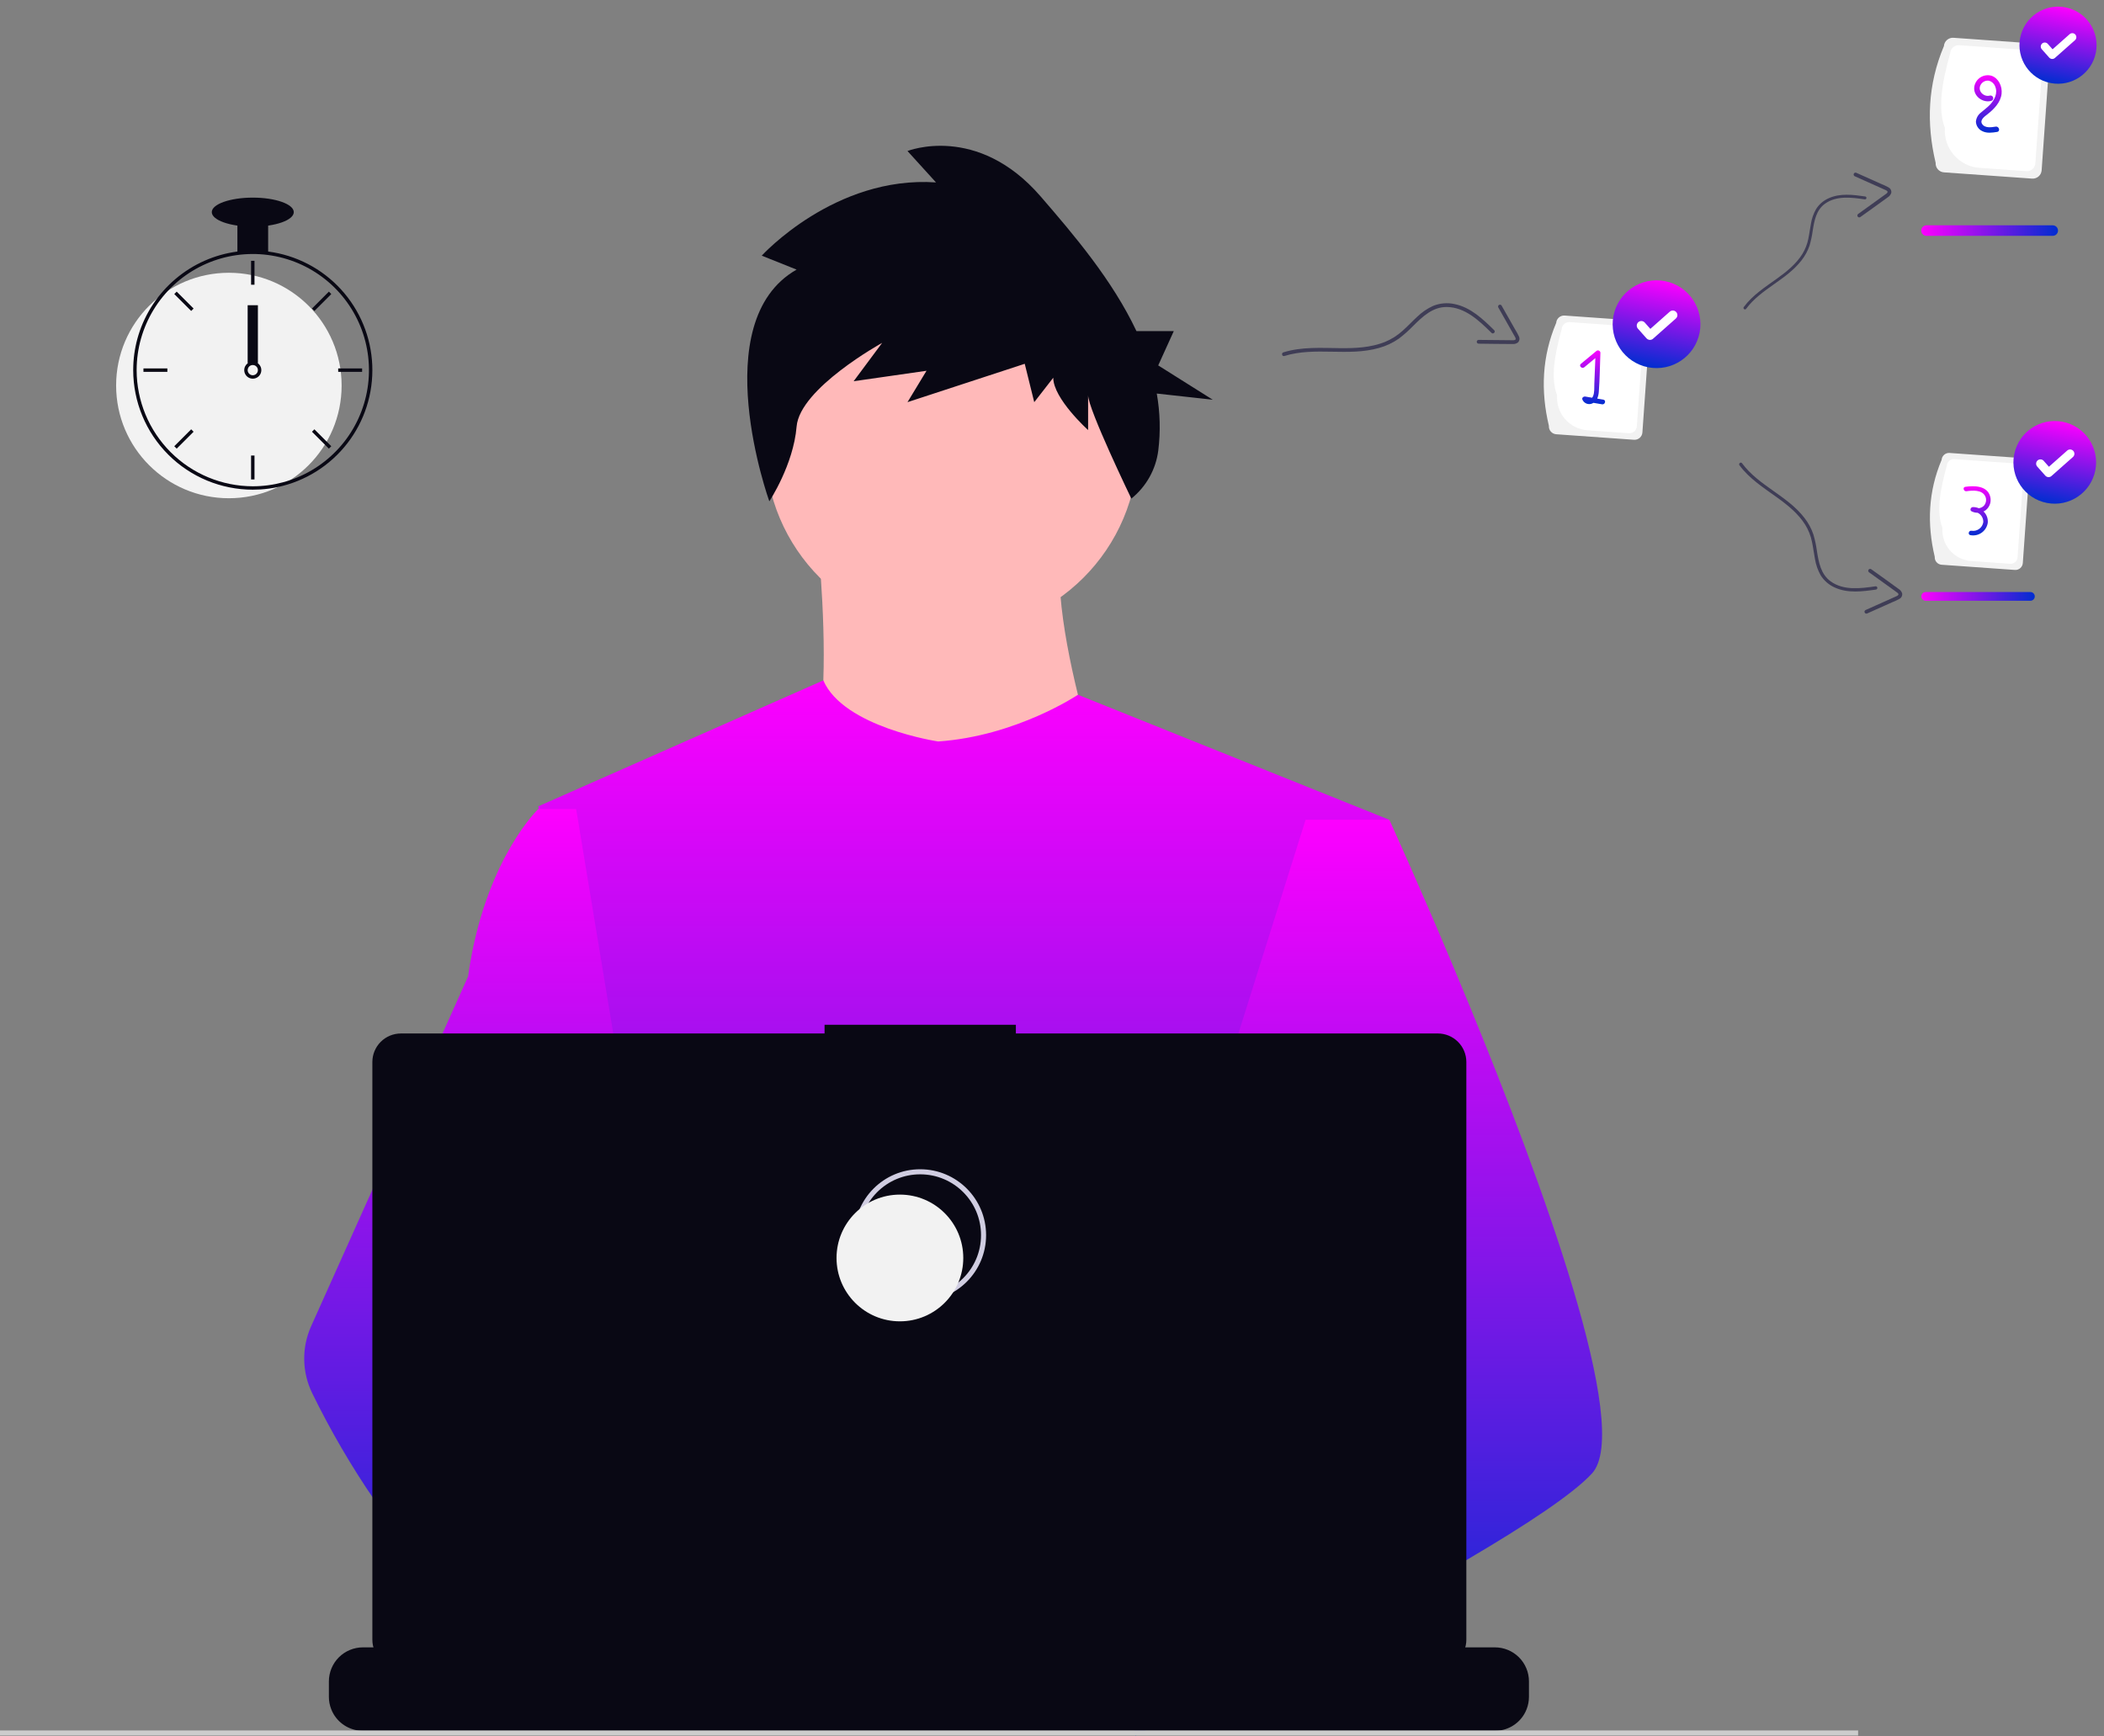 <svg width="830" height="685" viewBox="0 0 830 685" fill="none" xmlns="http://www.w3.org/2000/svg">
<rect x="0" y="0" width="830" height="685" fill="#808080" stroke="none"/>
<g clip-path="url(#clip0_867_6034)">
<path d="M320.535 193.957C320.535 193.957 334.39 298.395 313.075 310.123C291.76 321.851 439.898 322.912 439.898 322.912C439.898 322.912 406.86 232.324 421.78 204.612L320.535 193.957Z" fill="#FFB9B9"/>
<path d="M375.422 249.463C416.035 249.463 448.958 216.54 448.958 175.927C448.958 135.314 416.035 102.391 375.422 102.391C334.809 102.391 301.886 135.314 301.886 175.927C301.886 216.54 334.809 249.463 375.422 249.463Z" fill="#FFB9B9"/>
<path d="M548.07 323.44L535.75 379.54L509.7 498.23L508.92 504.73L499.93 579.98L493.95 629.97L489.94 663.55C465.56 676.08 447.89 684.73 447.89 684.73C447.89 684.73 446.37 677.11 443.92 667.36C426.81 672.49 395.15 681 368.32 682.7C378.09 693.59 227.2 416.58 221.41 379.54C216.75 349.73 213.25 324.54 212.51 319.18C212.41 318.48 212.36 318.12 212.36 318.12L324.79 268.44C332.78 286.97 370.09 292.54 370.09 292.54C401 290.41 425.23 274.11 425.23 274.11L548.07 323.44Z" fill="url(#paint0_linear_867_6034)"/>
<path d="M314.246 106.369L300.497 100.869C300.497 100.869 329.246 69.218 369.244 71.969L357.994 59.584C357.994 59.584 385.494 48.575 410.494 77.474C423.635 92.665 438.84 110.522 448.319 130.637H463.044L456.898 144.169L478.407 157.701L456.33 155.27C457.646 162.68 457.848 170.245 456.93 177.715C455.984 185.188 452.171 192 446.296 196.715C446.296 196.715 429.244 161.415 429.244 155.915V169.676C429.244 169.676 415.495 157.291 415.495 149.034L407.995 158.667L404.245 143.53L357.997 158.667L365.497 146.282L336.748 150.41L347.998 135.273C347.998 135.273 315.498 153.163 314.249 168.3C313 183.437 303.487 197.781 303.487 197.781C303.487 197.781 277.997 127.011 314.246 106.369Z" fill="#090814"/>
<path d="M628 581.35C620.51 589.47 601.95 601.7 579.45 614.94C571.08 619.86 562.17 624.93 553.08 629.97C531.39 642 508.68 653.92 489.94 663.55C465.56 676.08 447.89 684.73 447.89 684.73C447.89 684.73 446.37 677.11 443.92 667.36C440.64 654.31 435.7 637.44 430.55 629.97C430.37 629.71 430.19 629.47 430.01 629.23C428.51 627.26 427 626.11 425.51 626.11L499.93 579.98L532.09 560.04L508.92 504.73L479.86 435.35L497.4 379.54L515.03 323.44H548.07C548.07 323.44 559.01 347.32 573 380.62C575.09 385.6 577.25 390.79 579.45 396.15C608.23 466.15 644.113 563.895 628 581.35Z" fill="url(#paint1_linear_867_6034)"/>
<path d="M295.49 629.31C292.776 629.3 290.066 629.521 287.39 629.97C264.4 633.92 257.62 654.73 255.69 668.67C255.072 672.927 254.838 677.231 254.99 681.53L234.68 665.91L227.28 660.22C209.47 654.01 193.6 642.98 179.84 629.97C167.903 618.484 157.195 605.786 147.89 592.08C138.622 578.572 130.359 564.4 123.17 549.68C121.164 545.572 120.086 541.074 120.011 536.503C119.937 531.932 120.869 527.401 122.74 523.23L147.89 467.18L184.65 385.26C184.917 383.31 185.213 381.403 185.54 379.54C192.83 337.74 212.36 319.18 212.36 319.18H227.28L237.26 379.54L249.66 454.53L240.97 482.87L220.89 548.32L240.08 569.16L295.49 629.31Z" fill="url(#paint2_linear_867_6034)"/>
<path d="M603.15 663.375V669.445C603.153 671.111 602.845 672.762 602.24 674.315C601.971 675.007 601.647 675.675 601.27 676.315C600.078 678.315 598.387 679.972 596.362 681.122C594.337 682.272 592.049 682.876 589.72 682.875H143.17C140.841 682.876 138.553 682.272 136.528 681.122C134.503 679.972 132.812 678.315 131.62 676.315C131.243 675.675 130.919 675.007 130.65 674.315C130.045 672.762 129.737 671.111 129.74 669.445V663.375C129.739 661.611 130.087 659.864 130.761 658.235C131.436 656.605 132.425 655.124 133.672 653.877C134.92 652.63 136.4 651.641 138.03 650.966C139.66 650.291 141.406 649.944 143.17 649.945H168.913V647.115C168.913 647.041 168.927 646.968 168.955 646.9C168.983 646.832 169.025 646.77 169.077 646.718C169.129 646.666 169.191 646.625 169.259 646.597C169.327 646.569 169.399 646.555 169.473 646.555H182.903C182.977 646.555 183.049 646.569 183.117 646.597C183.185 646.625 183.247 646.666 183.299 646.718C183.351 646.77 183.393 646.832 183.421 646.9C183.449 646.968 183.463 647.041 183.463 647.115V649.945H191.853V647.115C191.853 647.041 191.867 646.968 191.895 646.9C191.923 646.832 191.965 646.77 192.017 646.718C192.069 646.666 192.131 646.625 192.199 646.597C192.267 646.569 192.339 646.555 192.413 646.555H205.843C205.917 646.555 205.989 646.569 206.057 646.597C206.125 646.625 206.187 646.666 206.239 646.718C206.291 646.77 206.333 646.832 206.361 646.9C206.389 646.968 206.403 647.041 206.403 647.115V649.945H214.803V647.115C214.803 647.041 214.817 646.968 214.845 646.9C214.873 646.832 214.915 646.77 214.967 646.718C215.019 646.666 215.081 646.625 215.149 646.597C215.217 646.569 215.289 646.555 215.363 646.555H228.793C228.867 646.555 228.939 646.569 229.007 646.597C229.075 646.625 229.137 646.666 229.189 646.718C229.241 646.77 229.283 646.832 229.311 646.9C229.339 646.968 229.353 647.041 229.353 647.115V649.945H237.743V647.115C237.743 647.041 237.757 646.968 237.785 646.9C237.813 646.832 237.855 646.77 237.907 646.718C237.959 646.666 238.021 646.625 238.089 646.597C238.157 646.569 238.229 646.555 238.303 646.555H251.733C251.807 646.555 251.879 646.569 251.947 646.597C252.015 646.625 252.077 646.666 252.129 646.718C252.181 646.77 252.223 646.832 252.251 646.9C252.279 646.968 252.293 647.041 252.293 647.115V649.945H260.683V647.115C260.683 647.041 260.697 646.968 260.725 646.9C260.753 646.832 260.795 646.77 260.847 646.718C260.899 646.666 260.961 646.625 261.029 646.597C261.097 646.569 261.169 646.555 261.243 646.555H274.673C274.747 646.555 274.819 646.569 274.887 646.597C274.955 646.625 275.017 646.666 275.069 646.718C275.121 646.77 275.163 646.832 275.191 646.9C275.219 646.968 275.233 647.041 275.233 647.115V649.945H283.633V647.115C283.633 647.041 283.647 646.968 283.675 646.9C283.703 646.832 283.745 646.77 283.797 646.718C283.849 646.666 283.911 646.625 283.979 646.597C284.047 646.569 284.119 646.555 284.193 646.555H297.623C297.697 646.555 297.769 646.569 297.837 646.597C297.905 646.625 297.967 646.666 298.019 646.718C298.071 646.77 298.113 646.832 298.141 646.9C298.169 646.968 298.183 647.041 298.183 647.115V649.945H306.573V647.115C306.573 647.041 306.587 646.968 306.615 646.9C306.643 646.832 306.685 646.77 306.737 646.718C306.789 646.666 306.851 646.625 306.919 646.597C306.987 646.569 307.059 646.555 307.133 646.555H412.333C412.407 646.555 412.479 646.569 412.547 646.597C412.615 646.625 412.677 646.666 412.729 646.718C412.781 646.77 412.823 646.832 412.851 646.9C412.879 646.968 412.893 647.041 412.893 647.115V649.945H421.293V647.115C421.293 647.041 421.307 646.968 421.335 646.9C421.363 646.832 421.405 646.77 421.457 646.718C421.509 646.666 421.571 646.625 421.639 646.597C421.707 646.569 421.779 646.555 421.853 646.555H435.283C435.431 646.556 435.573 646.616 435.677 646.72C435.782 646.825 435.841 646.967 435.843 647.115V649.945H444.233V647.115C444.233 647.041 444.247 646.968 444.275 646.9C444.303 646.832 444.345 646.77 444.397 646.718C444.449 646.666 444.511 646.625 444.579 646.597C444.647 646.569 444.719 646.555 444.793 646.555H458.223C458.297 646.555 458.369 646.569 458.437 646.597C458.505 646.625 458.567 646.666 458.619 646.718C458.671 646.77 458.713 646.832 458.741 646.9C458.769 646.968 458.783 647.041 458.783 647.115V649.945H467.173V647.115C467.173 647.041 467.187 646.968 467.215 646.9C467.243 646.832 467.285 646.77 467.337 646.718C467.389 646.666 467.451 646.625 467.519 646.597C467.587 646.569 467.659 646.555 467.733 646.555H481.163C481.237 646.555 481.309 646.569 481.377 646.597C481.445 646.625 481.507 646.666 481.559 646.718C481.611 646.77 481.653 646.832 481.681 646.9C481.709 646.968 481.723 647.041 481.723 647.115V649.945H490.123V647.115C490.123 647.041 490.137 646.968 490.165 646.9C490.193 646.832 490.235 646.77 490.287 646.718C490.339 646.666 490.401 646.625 490.469 646.597C490.537 646.569 490.609 646.555 490.683 646.555H504.113C504.26 646.557 504.4 646.616 504.503 646.721C504.606 646.826 504.664 646.968 504.663 647.115V649.945H513.063V647.115C513.063 647.041 513.077 646.968 513.105 646.9C513.133 646.832 513.175 646.77 513.227 646.718C513.279 646.666 513.341 646.625 513.409 646.597C513.477 646.569 513.549 646.555 513.623 646.555H527.053C527.127 646.555 527.199 646.569 527.267 646.597C527.335 646.625 527.397 646.666 527.449 646.718C527.501 646.77 527.543 646.832 527.571 646.9C527.599 646.968 527.613 647.041 527.613 647.115V649.945H536.003V647.115C536.003 647.041 536.017 646.968 536.045 646.9C536.073 646.832 536.115 646.77 536.167 646.718C536.219 646.666 536.281 646.625 536.349 646.597C536.417 646.569 536.489 646.555 536.563 646.555H549.993C550.067 646.555 550.139 646.569 550.207 646.597C550.275 646.625 550.337 646.666 550.389 646.718C550.441 646.77 550.483 646.832 550.511 646.9C550.539 646.968 550.553 647.041 550.553 647.115V649.945H589.723C591.487 649.944 593.233 650.291 594.863 650.966C596.493 651.641 597.973 652.63 599.221 653.877C600.468 655.124 601.457 656.605 602.132 658.235C602.807 659.864 603.154 661.611 603.153 663.375H603.15Z" fill="#090814"/>
<path d="M733 682.73H0V684.73H733V682.73Z" fill="#CCCCCC"/>
<path d="M567.194 407.745H400.751V404.314H325.279V407.745H158.15C155.165 407.745 152.302 408.931 150.191 411.042C148.08 413.152 146.893 416.015 146.892 419V646.915C146.892 648.394 147.183 649.858 147.749 651.224C148.315 652.59 149.144 653.831 150.19 654.876C151.235 655.922 152.476 656.751 153.842 657.317C155.208 657.883 156.673 658.174 158.151 658.174H567.194C568.673 658.174 570.137 657.883 571.503 657.317C572.869 656.751 574.11 655.922 575.155 654.876C576.201 653.831 577.03 652.59 577.596 651.224C578.162 649.858 578.453 648.394 578.453 646.915V419C578.453 417.521 578.162 416.057 577.596 414.691C577.03 413.325 576.201 412.084 575.155 411.039C574.11 409.993 572.869 409.164 571.503 408.598C570.137 408.032 568.673 407.741 567.194 407.741V407.745Z" fill="#090814"/>
<path d="M363 512.315C376.807 512.315 388 501.122 388 487.315C388 473.508 376.807 462.315 363 462.315C349.193 462.315 338 473.508 338 487.315C338 501.122 349.193 512.315 363 512.315Z" stroke="#D0CDE1" stroke-width="2" stroke-miterlimit="10"/>
<path d="M355 521.315C368.807 521.315 380 510.122 380 496.315C380 482.508 368.807 471.315 355 471.315C341.193 471.315 330 482.508 330 496.315C330 510.122 341.193 521.315 355 521.315Z" fill="#F2F2F2"/>
<path d="M90.286 196.572C114.85 196.572 134.763 176.659 134.763 152.095C134.763 127.531 114.85 107.618 90.286 107.618C65.722 107.618 45.809 127.531 45.809 152.095C45.809 176.659 65.722 196.572 90.286 196.572Z" fill="#F2F2F2"/>
<path d="M105.786 99.242C101.759 98.73 97.683 98.73 93.656 99.242C84.685 100.42 76.239 104.148 69.322 109.981C62.405 115.815 57.306 123.51 54.631 132.154C53.414 136.093 52.725 140.177 52.582 144.297C52.562 144.87 52.548 145.449 52.548 146.029C52.56 158.536 57.534 170.527 66.378 179.371C75.222 188.215 87.213 193.189 99.72 193.201C100.72 193.201 101.728 193.167 102.72 193.107C105.045 192.961 107.357 192.641 109.634 192.15C120.51 189.811 130.21 183.704 137.02 174.907C143.83 166.11 147.312 155.19 146.852 144.074C146.392 132.959 142.018 122.364 134.504 114.161C126.99 105.957 116.818 100.673 105.786 99.241V99.242ZM114.486 189.415H114.479C110.68 190.711 106.726 191.497 102.72 191.753C101.729 191.82 100.725 191.853 99.72 191.853C87.572 191.837 75.927 187.004 67.338 178.414C58.748 169.824 53.916 158.178 53.901 146.03C53.901 145.45 53.914 144.871 53.935 144.298C54.252 135.954 56.842 127.855 61.427 120.876C66.011 113.897 72.416 108.303 79.948 104.699C87.48 101.095 95.854 99.618 104.165 100.426C112.476 101.235 120.408 104.3 127.104 109.288C133.8 114.277 139.006 121.001 142.158 128.733C145.311 136.465 146.291 144.912 144.993 153.16C143.694 161.409 140.167 169.146 134.791 175.536C129.415 181.925 122.396 186.725 114.491 189.415H114.486Z" fill="#090814"/>
<path d="M100.395 102.901H99.047V112.335H100.395V102.901Z" fill="#090814"/>
<path d="M69.7 115.057L68.747 116.01L75.418 122.681L76.371 121.727L69.7 115.057Z" fill="#090814"/>
<path d="M56.591 145.356V146.704H66.025V145.356H56.591Z" fill="#090814"/>
<path d="M68.746 176.049L69.699 177.002L76.37 170.331L75.417 169.378L68.746 176.049Z" fill="#090814"/>
<path d="M123.068 121.727L124.021 122.68L130.692 116.009L129.739 115.056L123.068 121.727Z" fill="#090814"/>
<path d="M133.414 145.356V146.704H142.848V145.356H133.414Z" fill="#090814"/>
<path d="M124.023 169.378L123.07 170.331L129.741 177.002L130.694 176.049L124.023 169.378Z" fill="#090814"/>
<path d="M100.395 179.724H99.047V189.158H100.395V179.724Z" fill="#090814"/>
<path d="M101.742 143.335C101.159 142.898 100.45 142.661 99.721 142.661C98.992 142.661 98.282 142.898 97.699 143.335C97.3 143.638 96.971 144.024 96.735 144.467C96.436 145.037 96.307 145.681 96.363 146.322C96.418 146.963 96.656 147.574 97.048 148.085C97.44 148.595 97.97 148.982 98.575 149.201C99.18 149.419 99.836 149.46 100.463 149.318C101.091 149.176 101.665 148.858 102.117 148.4C102.569 147.942 102.881 147.365 103.016 146.735C103.15 146.106 103.102 145.452 102.876 144.849C102.65 144.246 102.257 143.721 101.742 143.335ZM99.72 148.052C99.184 148.05 98.671 147.837 98.292 147.458C97.913 147.079 97.7 146.566 97.698 146.03C97.701 145.621 97.825 145.222 98.055 144.884C98.252 144.598 98.52 144.367 98.833 144.215C99.145 144.063 99.492 143.994 99.839 144.015C100.186 144.036 100.522 144.146 100.814 144.334C101.106 144.523 101.344 144.784 101.506 145.091C101.668 145.399 101.747 145.744 101.737 146.091C101.727 146.439 101.627 146.778 101.447 147.075C101.267 147.373 101.014 147.619 100.711 147.79C100.408 147.961 100.067 148.051 99.719 148.051L99.72 148.052Z" fill="#090814"/>
<path d="M105.784 87.401H93.654V99.531H105.784V87.401Z" fill="#090814"/>
<path d="M99.72 89.424C108.652 89.424 115.893 86.859 115.893 83.696C115.893 80.532 108.652 77.968 99.72 77.968C90.788 77.968 83.547 80.532 83.547 83.696C83.547 86.859 90.788 89.424 99.72 89.424Z" fill="#090814"/>
<path d="M101.741 120.421H97.698V143.333H101.741V120.421Z" fill="#090814"/>
<path d="M611.018 168.008C607.739 154.235 608.286 140.669 613.901 127.379C613.96 126.556 614.343 125.791 614.966 125.251C615.589 124.711 616.4 124.439 617.223 124.497L647.907 126.674C648.729 126.733 649.494 127.116 650.034 127.739C650.574 128.362 650.845 129.173 650.788 129.996L647.904 170.626C647.845 171.448 647.462 172.214 646.839 172.754C646.216 173.294 645.404 173.565 644.582 173.508L613.904 171.33C613.081 171.272 612.315 170.889 611.773 170.266C611.232 169.643 610.96 168.831 611.018 168.008Z" fill="#F2F2F2"/>
<path d="M614.241 155.904C611.617 149.117 613.295 139.783 616.094 129.784C616.149 129.013 616.508 128.296 617.091 127.79C617.674 127.284 618.435 127.03 619.205 127.084L645.575 128.955C646.345 129.01 647.062 129.368 647.569 129.952C648.075 130.535 648.329 131.295 648.275 132.066L645.71 168.22C645.655 168.99 645.296 169.707 644.713 170.213C644.13 170.719 643.369 170.973 642.599 170.92L626.263 169.761C622.833 169.514 619.641 167.916 617.387 165.318C615.134 162.72 614.001 159.334 614.241 155.904Z" fill="white"/>
<path d="M632.498 157.675L630.082 157.26C630.453 156.384 630.667 155.45 630.715 154.5C631.096 149.415 631.135 144.282 631.338 139.186C631.333 139 631.274 138.819 631.168 138.665C631.062 138.512 630.914 138.392 630.742 138.321C630.57 138.249 630.381 138.229 630.197 138.263C630.014 138.297 629.845 138.383 629.709 138.511L623.64 143.538C622.693 144.322 624.05 145.666 624.99 144.888L629.346 141.28C629.213 144.619 629.079 147.957 628.946 151.296C628.882 152.896 629.077 154.844 628.421 156.351C628.331 156.554 628.214 156.744 628.073 156.916L625.398 156.456C624.757 156.346 623.942 156.881 624.224 157.63C624.377 157.998 624.603 158.331 624.888 158.608C625.174 158.885 625.513 159.102 625.885 159.244C626.257 159.385 626.654 159.45 627.052 159.433C627.45 159.416 627.84 159.318 628.199 159.145C628.337 159.084 628.471 159.013 628.599 158.933L631.999 159.517C633.192 159.722 633.709 157.883 632.498 157.675Z" fill="url(#paint3_linear_867_6034)"/>
<path d="M763.23 219.684C760.141 206.712 760.656 193.936 765.945 181.419C766.001 180.644 766.362 179.924 766.948 179.415C767.535 178.906 768.3 178.651 769.074 178.705L797.974 180.756C798.749 180.812 799.469 181.173 799.978 181.759C800.487 182.346 800.742 183.11 800.688 183.885L797.973 222.15C797.917 222.924 797.557 223.645 796.97 224.154C796.383 224.663 795.619 224.918 794.844 224.864L765.944 222.813C765.17 222.757 764.449 222.396 763.94 221.81C763.431 221.223 763.176 220.458 763.23 219.684Z" fill="#F2F2F2"/>
<path d="M766.263 208.284C763.791 201.892 765.372 193.101 768.009 183.684C768.061 182.959 768.399 182.284 768.948 181.807C769.498 181.331 770.214 181.091 770.939 181.142L795.775 182.904C796.5 182.956 797.175 183.294 797.652 183.843C798.129 184.392 798.368 185.108 798.317 185.834L795.901 219.885C795.849 220.61 795.511 221.285 794.962 221.762C794.412 222.238 793.696 222.478 792.971 222.427L777.586 221.335C774.355 221.102 771.348 219.598 769.226 217.151C767.103 214.704 766.037 211.515 766.263 208.284Z" fill="white"/>
<path d="M782.476 201.791C782.806 201.637 783.119 201.447 783.408 201.226C784.178 200.591 784.747 199.746 785.047 198.794C785.346 197.842 785.363 196.824 785.095 195.862C783.93 191.581 778.809 191.555 775.273 192.07C774.132 192.236 774.617 193.97 775.751 193.804C778.134 193.457 781.874 193.176 783.151 195.779C783.443 196.39 783.547 197.075 783.45 197.745C783.353 198.416 783.058 199.042 782.604 199.545C782.061 200.09 781.346 200.43 780.581 200.507C779.84 200.185 779.035 200.035 778.227 200.068C777.394 200.107 776.927 201.319 777.773 201.743C778.519 202.115 779.34 202.309 780.173 202.31C780.865 202.644 781.442 203.174 781.834 203.835C782.225 204.496 782.413 205.257 782.373 206.024C782.213 207.08 781.639 208.03 780.779 208.663C779.919 209.297 778.842 209.563 777.786 209.403H777.764C776.634 209.176 776.151 210.908 777.286 211.137C778.809 211.424 780.383 211.094 781.663 210.22C782.942 209.346 783.822 208 784.109 206.477C784.124 206.394 784.138 206.312 784.15 206.229C784.223 205.411 784.11 204.587 783.82 203.819C783.53 203.051 783.071 202.357 782.476 201.791Z" fill="url(#paint4_linear_867_6034)"/>
<path d="M763.584 64.236C759.866 48.621 760.484 33.242 766.852 18.174C766.919 17.242 767.353 16.374 768.059 15.762C768.765 15.149 769.685 14.842 770.618 14.907L805.404 17.375C806.336 17.442 807.204 17.876 807.816 18.582C808.429 19.288 808.736 20.209 808.671 21.141L805.4 67.2C805.333 68.132 804.898 69 804.192 69.612C803.486 70.225 802.566 70.532 801.634 70.467L766.851 68C765.919 67.933 765.052 67.499 764.439 66.793C763.827 66.088 763.519 65.168 763.584 64.236Z" fill="#F2F2F2"/>
<path d="M767.24 50.512C764.265 42.817 766.167 32.235 769.34 20.899C769.403 20.026 769.809 19.213 770.471 18.64C771.132 18.066 771.994 17.778 772.867 17.839L802.767 19.96C803.64 20.023 804.452 20.43 805.026 21.091C805.6 21.752 805.888 22.614 805.827 23.487L802.918 64.476C802.855 65.349 802.449 66.162 801.787 66.736C801.126 67.309 800.264 67.597 799.391 67.536L780.871 66.222C776.982 65.942 773.362 64.131 770.807 61.186C768.251 58.241 766.969 54.402 767.24 50.512Z" fill="white"/>
<path d="M785.627 29.886C784.881 29.673 784.097 29.624 783.33 29.742C782.563 29.86 781.831 30.142 781.183 30.57C780.536 30.997 779.988 31.559 779.578 32.218C779.168 32.877 778.905 33.616 778.807 34.386C778.413 37.948 782.244 40.759 785.561 39.791C785.829 39.707 786.054 39.523 786.189 39.276C786.323 39.029 786.357 38.74 786.282 38.469C786.208 38.199 786.031 37.968 785.789 37.825C785.547 37.682 785.259 37.639 784.986 37.704C782.555 38.414 779.962 35.788 781.359 33.442C781.676 32.876 782.159 32.419 782.742 32.133C783.325 31.847 783.982 31.746 784.624 31.842C785.169 31.993 785.671 32.27 786.09 32.65C786.509 33.03 786.833 33.503 787.036 34.031C788.229 36.719 786.811 39.448 784.936 41.402C783.864 42.516 782.607 43.382 781.452 44.402C780.89 44.826 780.424 45.364 780.083 45.979C779.741 46.595 779.533 47.275 779.471 47.976C779.501 48.764 779.747 49.529 780.18 50.188C780.614 50.847 781.22 51.374 781.932 51.714C783.777 52.663 785.876 52.361 787.838 52.045C789.209 51.824 788.627 49.739 787.263 49.958C785.546 50.234 782.976 50.653 781.888 48.858C780.956 47.325 782.876 45.979 783.921 45.164C786.549 43.115 789.207 40.464 789.602 36.984C789.922 34.135 788.472 30.873 785.627 29.886Z" fill="url(#paint5_linear_867_6034)"/>
<path d="M506.666 140.454C518.8 136.683 531.79 140.761 543.991 137.281C546.797 136.513 549.449 135.267 551.832 133.598C553.864 132.057 555.772 130.359 557.539 128.519C561.209 124.889 565.195 121.077 570.709 121.119C577.97 121.174 583.545 126.568 588.385 131.331C589.069 132.004 590.123 130.951 589.439 130.277C584.992 125.901 580.187 121.284 573.856 119.977C571.016 119.347 568.053 119.593 565.356 120.683C563.016 121.746 560.879 123.207 559.039 125.002C557.09 126.79 555.292 128.736 553.316 130.496C551.253 132.372 548.877 133.872 546.296 134.927C540.703 137.154 534.568 137.427 528.619 137.358C521.151 137.277 513.506 136.768 506.271 139.016C505.358 139.3 505.748 140.738 506.671 140.453L506.666 140.454Z" fill="#3F3D56"/>
<path d="M591.051 121.289L594.781 127.864L596.581 131.046C596.902 131.611 597.231 132.173 597.544 132.746C597.736 133.096 598.155 133.728 597.755 134.06C597.403 134.232 597.008 134.294 596.621 134.237C595.964 134.237 595.306 134.224 594.648 134.217L590.948 134.18L583.303 134.103C583.105 134.103 582.916 134.182 582.776 134.321C582.636 134.461 582.558 134.651 582.558 134.848C582.558 135.046 582.636 135.235 582.776 135.375C582.916 135.515 583.105 135.593 583.303 135.593C587.741 135.638 592.182 135.732 596.62 135.728C597.395 135.801 598.17 135.588 598.798 135.128C599.107 134.822 599.311 134.427 599.383 133.999C599.455 133.57 599.39 133.13 599.198 132.74C598.761 131.785 598.257 130.862 597.692 129.977L596.068 127.113L592.338 120.538C592.233 120.379 592.071 120.266 591.885 120.223C591.699 120.18 591.504 120.209 591.339 120.306C591.175 120.402 591.053 120.558 591 120.741C590.946 120.924 590.965 121.12 591.052 121.29L591.051 121.289Z" fill="#3F3D56"/>
<path d="M688.81 121.854C694.654 113.932 704.633 110.516 710.652 102.744C712.05 100.976 713.132 98.98 713.852 96.844C714.413 94.949 714.825 93.013 715.084 91.054C715.709 87.104 716.448 82.895 719.909 80.391C724.467 77.091 730.422 77.901 735.629 78.653C735.78 78.676 735.935 78.638 736.058 78.547C736.181 78.457 736.263 78.321 736.286 78.169C736.309 78.018 736.271 77.864 736.181 77.741C736.09 77.617 735.954 77.535 735.803 77.512C731.019 76.821 725.903 76.144 721.35 78.234C719.288 79.144 717.551 80.658 716.368 82.576C715.395 84.315 714.731 86.21 714.407 88.176C714.007 90.187 713.782 92.227 713.356 94.232C712.929 96.35 712.134 98.377 711.007 100.22C708.538 104.177 704.831 107.16 701.088 109.85C696.388 113.226 691.388 116.418 687.899 121.141C687.459 121.741 688.363 122.456 688.806 121.856L688.81 121.854Z" fill="#3F3D56"/>
<path d="M731.641 69.52L738.541 72.608L741.88 74.102C742.473 74.368 743.071 74.625 743.661 74.902C744.023 75.071 744.735 75.331 744.609 75.836C744.523 76.18 744.063 76.456 743.8 76.65C743.271 77.041 742.732 77.418 742.2 77.803L739.2 79.964L732.995 84.43C732.839 84.548 732.735 84.723 732.707 84.917C732.679 85.111 732.728 85.308 732.845 85.466C732.961 85.623 733.134 85.729 733.327 85.76C733.521 85.79 733.719 85.744 733.878 85.63C737.478 83.037 741.114 80.482 744.687 77.85C745.354 77.451 745.852 76.821 746.087 76.08C746.153 75.65 746.082 75.211 745.885 74.823C745.688 74.436 745.373 74.121 744.987 73.922C744.069 73.412 743.117 72.966 742.137 72.588L739.137 71.243L732.237 68.155C732.058 68.088 731.859 68.092 731.683 68.167C731.507 68.242 731.366 68.382 731.29 68.558C731.214 68.733 731.209 68.932 731.275 69.111C731.341 69.291 731.474 69.438 731.646 69.523L731.641 69.52Z" fill="#3F3D56"/>
<path d="M809.779 93.045H759.979C759.429 93.047 758.9 92.83 758.51 92.442C758.119 92.054 757.899 91.527 757.897 90.977C757.896 90.426 758.113 89.898 758.501 89.507C758.889 89.117 759.416 88.897 759.966 88.895H809.774C810.046 88.894 810.316 88.947 810.569 89.05C810.821 89.154 811.05 89.306 811.243 89.498C811.436 89.69 811.59 89.918 811.695 90.17C811.8 90.421 811.855 90.691 811.855 90.963C811.856 91.236 811.804 91.506 811.7 91.758C811.597 92.01 811.444 92.239 811.252 92.433C811.06 92.626 810.832 92.779 810.581 92.885C810.329 92.99 810.059 93.044 809.787 93.045H809.779Z" fill="url(#paint6_linear_867_6034)"/>
<path d="M687.209 182.765C693.778 191.671 704.996 195.51 711.762 204.247C713.334 206.233 714.552 208.476 715.362 210.876C715.993 213.006 716.456 215.182 716.747 217.384C717.447 221.825 718.28 226.555 722.171 229.37C727.295 233.077 733.989 232.17 739.842 231.323C740.012 231.296 740.186 231.338 740.325 231.44C740.464 231.542 740.557 231.694 740.584 231.864C740.61 232.034 740.568 232.208 740.466 232.347C740.365 232.486 740.212 232.579 740.042 232.606C734.664 233.383 728.91 234.143 723.795 231.794C721.478 230.771 719.525 229.069 718.195 226.913C717.103 224.96 716.359 222.832 715.995 220.624C715.549 218.364 715.295 216.071 714.813 213.817C714.334 211.436 713.44 209.158 712.173 207.086C709.397 202.638 705.231 199.286 701.023 196.261C695.741 192.461 690.114 188.878 686.197 183.569C685.703 182.899 686.718 182.09 687.216 182.769L687.209 182.765Z" fill="#3F3D56"/>
<path d="M735.933 240.688L742.833 237.6L746.172 236.106C746.765 235.84 747.363 235.583 747.953 235.306C748.315 235.137 749.027 234.877 748.901 234.372C748.815 234.028 748.355 233.752 748.092 233.558C747.563 233.167 747.024 232.79 746.492 232.405L743.492 230.244L737.287 225.778C737.131 225.66 737.027 225.485 736.999 225.291C736.971 225.097 737.02 224.9 737.137 224.742C737.253 224.585 737.426 224.479 737.619 224.448C737.813 224.417 738.011 224.464 738.17 224.578C741.77 227.171 745.406 229.726 748.979 232.358C749.646 232.757 750.144 233.387 750.379 234.128C750.445 234.558 750.374 234.997 750.177 235.384C749.98 235.772 749.665 236.087 749.279 236.286C748.361 236.796 747.409 237.242 746.429 237.62L743.429 238.965L736.529 242.053C736.35 242.12 736.151 242.116 735.975 242.041C735.799 241.966 735.658 241.826 735.582 241.65C735.506 241.475 735.501 241.276 735.567 241.096C735.633 240.917 735.766 240.769 735.938 240.685L735.933 240.688Z" fill="#3F3D56"/>
<path d="M801.001 237.023H759.633C759.183 237.014 758.754 236.83 758.438 236.509C758.122 236.189 757.944 235.757 757.942 235.307C757.94 234.857 758.115 234.424 758.428 234.1C758.741 233.777 759.168 233.589 759.618 233.576H801.001C801.451 233.585 801.88 233.769 802.196 234.09C802.512 234.411 802.69 234.842 802.692 235.292C802.694 235.743 802.519 236.176 802.206 236.499C801.893 236.822 801.466 237.011 801.016 237.023H801.001Z" fill="url(#paint7_linear_867_6034)"/>
<path d="M808.959 32.762C817.204 34.365 825.187 28.98 826.79 20.735C828.393 12.489 823.008 4.506 814.763 2.903C806.517 1.3 798.534 6.685 796.931 14.931C795.328 23.176 800.713 31.159 808.959 32.762Z" fill="url(#paint8_linear_867_6034)"/>
<path d="M809.274 23.239C808.938 23.175 808.632 23.003 808.403 22.749L808.392 22.734L805.403 19.362C805.146 19.044 805.022 18.639 805.056 18.232C805.09 17.824 805.281 17.446 805.587 17.175C805.893 16.904 806.292 16.762 806.701 16.778C807.109 16.794 807.496 16.968 807.78 17.261L809.714 19.445L816.446 13.484C816.762 13.204 817.175 13.062 817.595 13.088C818.015 13.113 818.408 13.305 818.687 13.62C818.966 13.935 819.109 14.348 819.084 14.769C819.058 15.189 818.867 15.582 818.552 15.861L810.634 22.871C810.451 23.032 810.234 23.149 809.998 23.213C809.763 23.276 809.516 23.285 809.276 23.238L809.274 23.239Z" fill="white"/>
<path d="M807.463 198.425C816.303 200.143 824.862 194.37 826.58 185.53C828.298 176.691 822.525 168.132 813.686 166.414C804.846 164.696 796.287 170.469 794.569 179.308C792.851 188.148 798.624 196.707 807.463 198.425Z" fill="url(#paint9_linear_867_6034)"/>
<path d="M807.803 188.216C807.443 188.146 807.115 187.962 806.869 187.69L806.855 187.674L803.651 184.065C803.352 183.727 803.2 183.284 803.227 182.834C803.255 182.383 803.46 181.962 803.798 181.663C804.136 181.364 804.579 181.212 805.03 181.239C805.48 181.267 805.901 181.472 806.2 181.81L808.274 184.149L815.491 177.758C815.659 177.609 815.853 177.495 816.065 177.422C816.276 177.349 816.5 177.318 816.723 177.332C816.947 177.345 817.165 177.402 817.366 177.501C817.567 177.599 817.747 177.735 817.895 177.903L817.85 177.944L817.896 177.901C818.045 178.068 818.159 178.263 818.232 178.475C818.305 178.686 818.335 178.91 818.322 179.133C818.308 179.356 818.251 179.575 818.153 179.776C818.054 179.977 817.918 180.156 817.75 180.304L809.259 187.823C809.063 187.996 808.83 188.121 808.578 188.19C808.325 188.258 808.059 188.267 807.803 188.216Z" fill="white"/>
<path d="M650.182 144.909C659.568 146.734 668.655 140.604 670.48 131.219C672.304 121.833 666.174 112.746 656.789 110.921C647.403 109.097 638.316 115.227 636.492 124.612C634.667 133.998 640.797 143.085 650.182 144.909Z" fill="url(#paint10_linear_867_6034)"/>
<path d="M650.542 134.071C650.159 133.997 649.812 133.801 649.55 133.513L649.534 133.495L646.134 129.663C645.816 129.304 645.654 128.834 645.683 128.355C645.712 127.876 645.93 127.429 646.289 127.111C646.648 126.793 647.118 126.631 647.597 126.66C648.076 126.689 648.523 126.907 648.841 127.266L651.043 129.753L658.706 122.966C659.064 122.65 659.533 122.488 660.011 122.517C660.488 122.546 660.934 122.762 661.252 123.12C661.569 123.479 661.732 123.949 661.703 124.428C661.674 124.906 661.456 125.353 661.098 125.671L652.09 133.652C651.882 133.836 651.634 133.969 651.366 134.041C651.098 134.114 650.817 134.124 650.544 134.07L650.542 134.071Z" fill="white"/>
</g>
<defs>
<linearGradient id="paint0_linear_867_6034" x1="380.215" y1="268.44" x2="380.215" y2="684.73" gradientUnits="userSpaceOnUse">
<stop stop-color="#FD00FF"/>
<stop offset="1" stop-color="#002DD0"/>
</linearGradient>
<linearGradient id="paint1_linear_867_6034" x1="528.755" y1="323.44" x2="528.755" y2="684.73" gradientUnits="userSpaceOnUse">
<stop stop-color="#FD00FF"/>
<stop offset="1" stop-color="#002DD0"/>
</linearGradient>
<linearGradient id="paint2_linear_867_6034" x1="207.749" y1="319.18" x2="207.749" y2="681.53" gradientUnits="userSpaceOnUse">
<stop stop-color="#FD00FF"/>
<stop offset="1" stop-color="#002DD0"/>
</linearGradient>
<linearGradient id="paint3_linear_867_6034" x1="628.254" y1="138.247" x2="628.254" y2="159.533" gradientUnits="userSpaceOnUse">
<stop stop-color="#FD00FF"/>
<stop offset="1" stop-color="#002DD0"/>
</linearGradient>
<linearGradient id="paint4_linear_867_6034" x1="779.953" y1="191.843" x2="779.953" y2="211.238" gradientUnits="userSpaceOnUse">
<stop stop-color="#FD00FF"/>
<stop offset="1" stop-color="#002DD0"/>
</linearGradient>
<linearGradient id="paint5_linear_867_6034" x1="784.212" y1="29.679" x2="784.212" y2="52.354" gradientUnits="userSpaceOnUse">
<stop stop-color="#FD00FF"/>
<stop offset="1" stop-color="#002DD0"/>
</linearGradient>
<linearGradient id="paint6_linear_867_6034" x1="757.897" y1="90.97" x2="811.855" y2="90.97" gradientUnits="userSpaceOnUse">
<stop stop-color="#FD00FF"/>
<stop offset="1" stop-color="#002DD0"/>
</linearGradient>
<linearGradient id="paint7_linear_867_6034" x1="757.942" y1="235.3" x2="802.692" y2="235.3" gradientUnits="userSpaceOnUse">
<stop stop-color="#FD00FF"/>
<stop offset="1" stop-color="#002DD0"/>
</linearGradient>
<linearGradient id="paint8_linear_867_6034" x1="814.763" y1="2.903" x2="808.959" y2="32.762" gradientUnits="userSpaceOnUse">
<stop stop-color="#FD00FF"/>
<stop offset="1" stop-color="#002DD0"/>
</linearGradient>
<linearGradient id="paint9_linear_867_6034" x1="813.686" y1="166.414" x2="807.463" y2="198.425" gradientUnits="userSpaceOnUse">
<stop stop-color="#FD00FF"/>
<stop offset="1" stop-color="#002DD0"/>
</linearGradient>
<linearGradient id="paint10_linear_867_6034" x1="656.789" y1="110.921" x2="650.182" y2="144.909" gradientUnits="userSpaceOnUse">
<stop stop-color="#FD00FF"/>
<stop offset="1" stop-color="#002DD0"/>
</linearGradient>
<clipPath id="clip0_867_6034">
<rect width="829.692" height="684.73" fill="white"/>
</clipPath>
</defs>
</svg>
